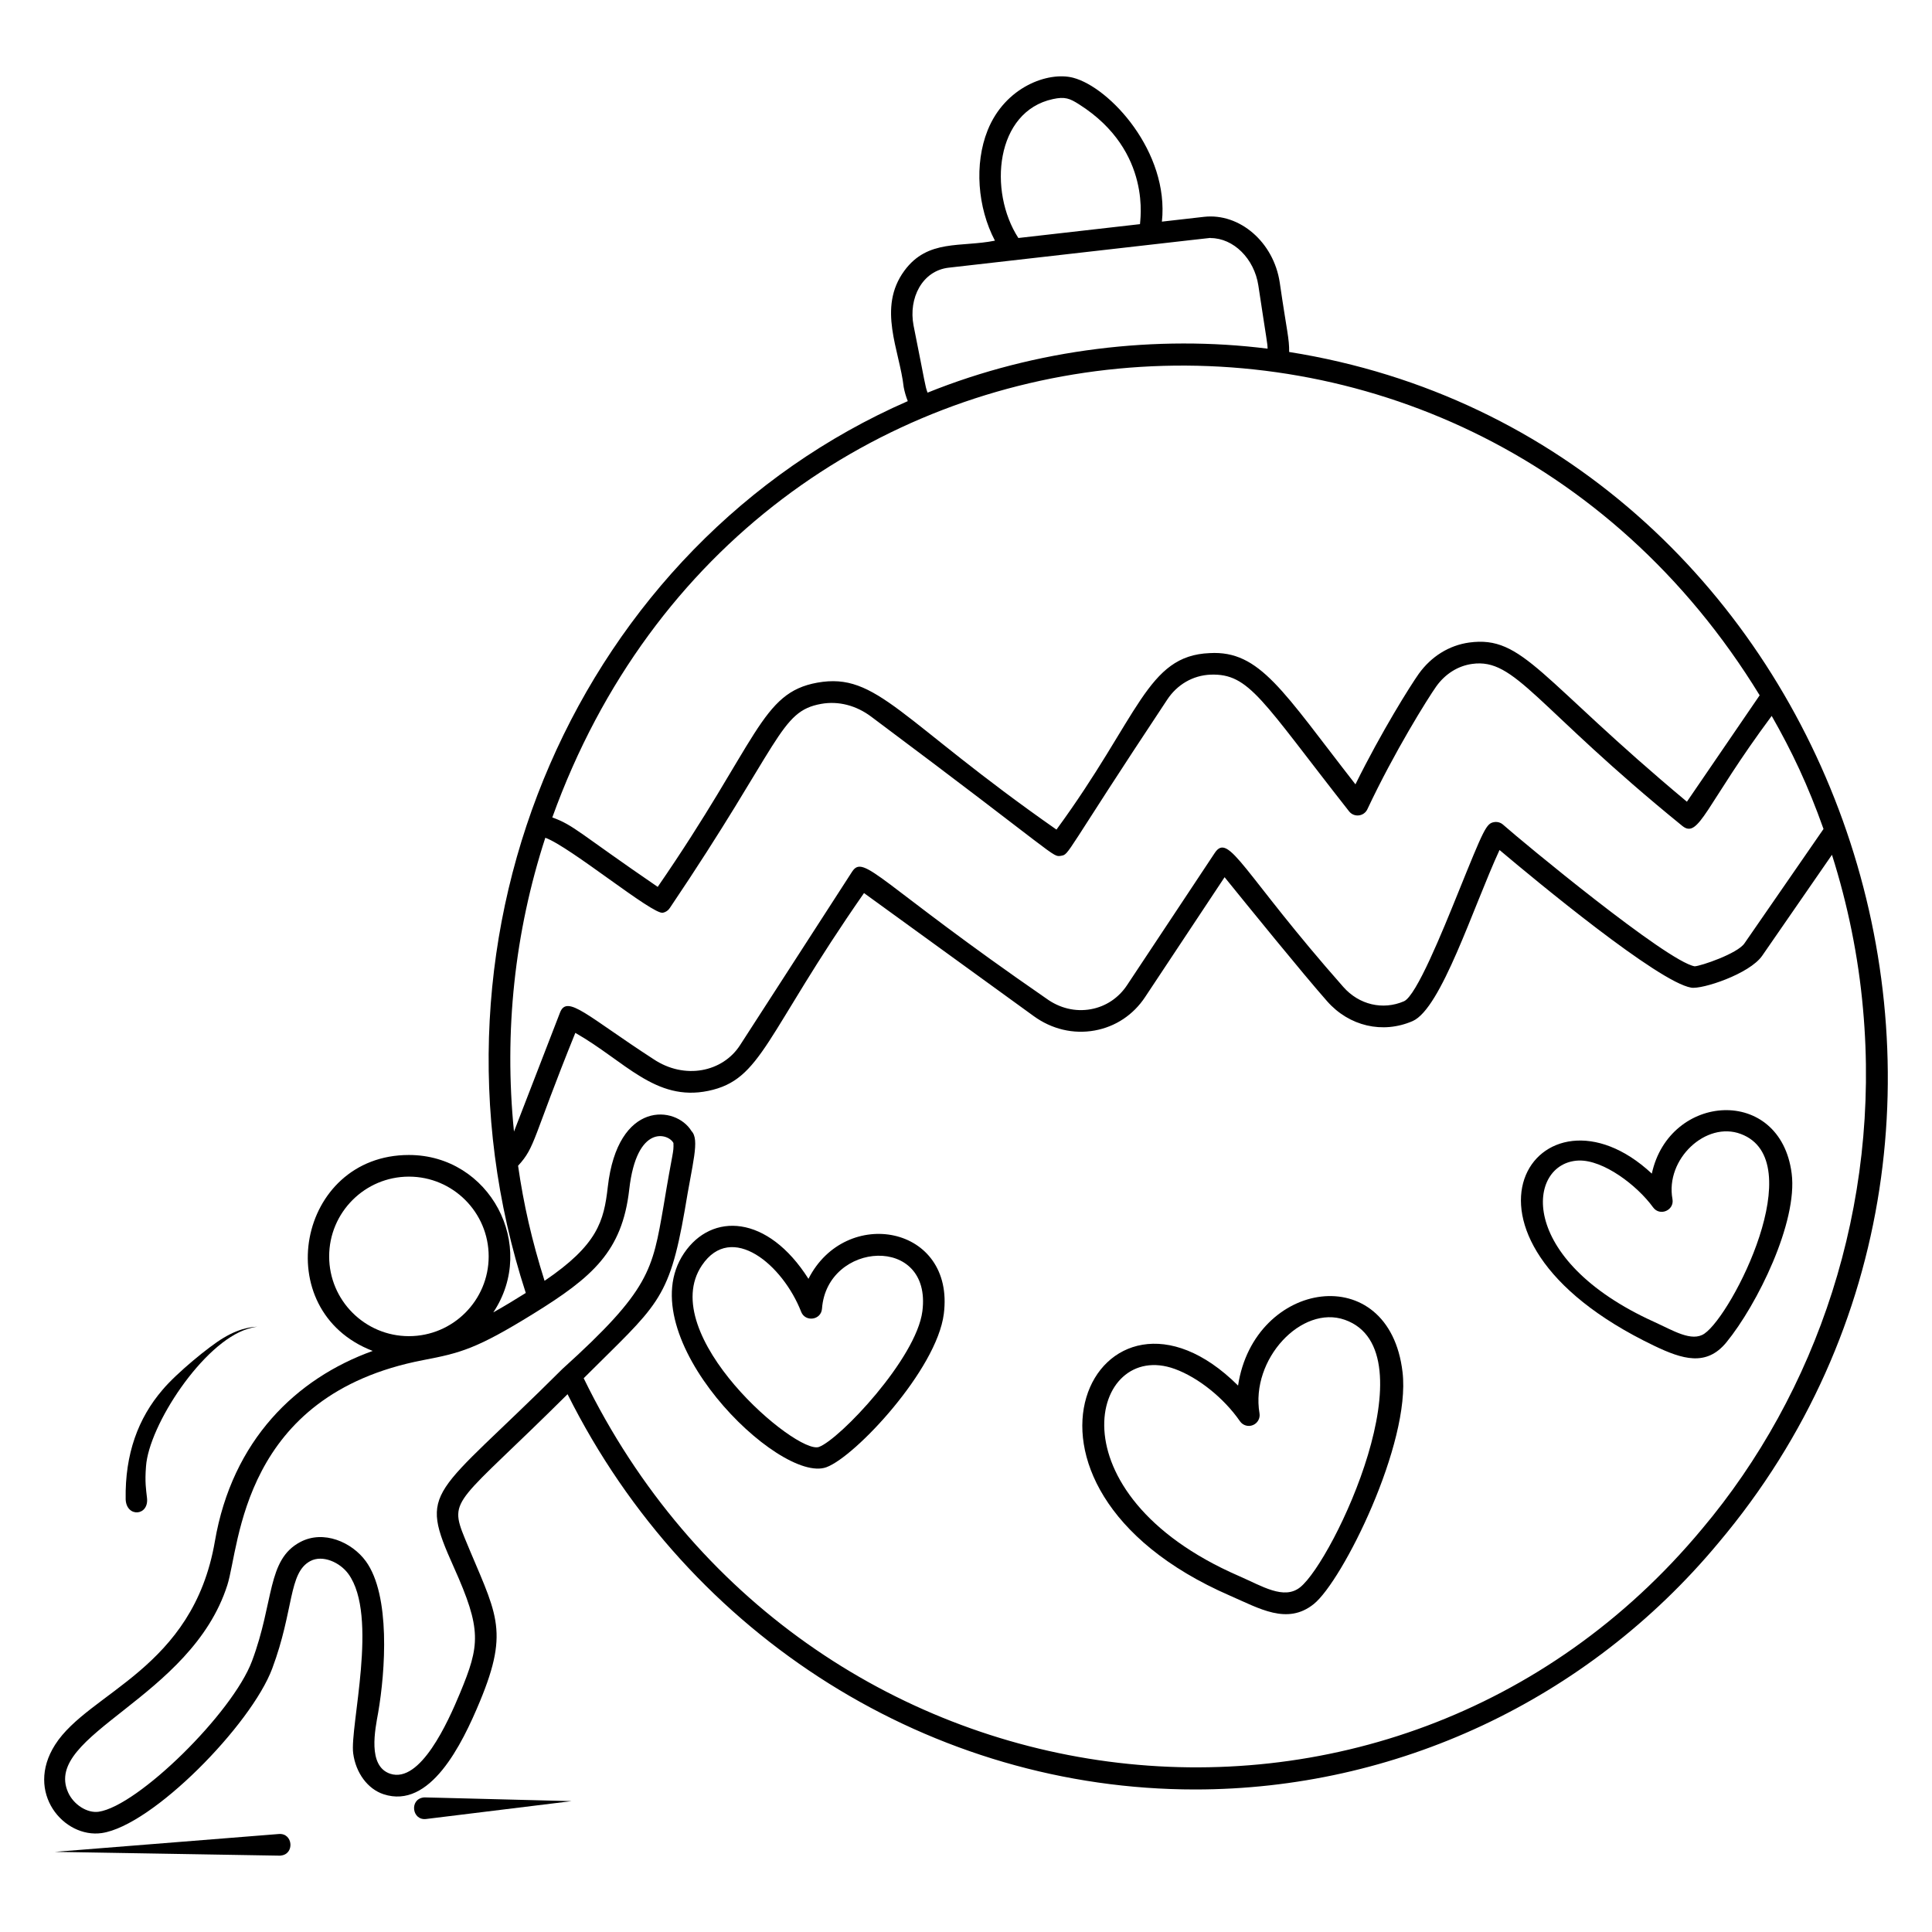 <?xml version="1.0" encoding="UTF-8"?>
<!-- Uploaded to: ICON Repo, www.svgrepo.com, Generator: ICON Repo Mixer Tools -->
<svg fill="#000000" width="800px" height="800px" version="1.1" viewBox="144 144 512 512" xmlns="http://www.w3.org/2000/svg">
 <g>
  <path d="m485.64 237.28c0.047-3.598-0.598-5.356-2.5-18.438-1.602-10.629-10.582-18.438-20.062-17.379l-11.16 1.273c1.961-18.449-13.777-35.578-23.523-38.133-6.625-1.723-18.07 2.441-22.668 13.949-3.559 8.902-2.688 20.43 1.941 29.227-9.023 1.816-17.789-0.492-23.996 7.961-7.258 9.879-1.262 21.078-0.184 30.844 0.234 1.27 0.613 2.508 1.082 3.723-86.625 37.879-132.53 140.07-101.23 236.34-2.836 1.77-5.481 3.398-8.609 5.152 11.797-17.707-0.906-41.715-22.363-41.715-29.57 0-37.398 41.246-9.594 51.926-20.285 7.289-37.223 23.668-41.828 50.457-5.82 33.926-33.406 39.859-42.348 53.914-8.098 12.715 2.367 24.844 12.371 23.402 13.465-1.969 39.598-28.715 45.164-43.574 5.848-15.605 4.254-25.402 10.117-28.516 3.269-1.723 7.848 0.355 10.066 3.402 8.09 11.082 0.348 40.512 1.285 47.562 0.691 5.203 3.852 9.457 8.051 10.836 12.297 4.047 20.73-13.047 25.527-24.59 8.051-19.398 4.168-23.359-3.996-43.227-4.422-10.781-2.133-8.988 27.227-38.195 32.352 64.797 96.922 104.75 166.3 104.75 52.957 0 103.79-23.418 138.69-65.34 95.062-112.76 30.711-292.66-113.76-315.61zm-205.43 206.6c-2.664-26.496 0.16-52.793 8.305-77.867 6.574 2.379 28.422 20.426 31.148 19.875 0.766-0.152 1.438-0.609 1.855-1.27 29.637-43.949 29.055-52.109 40.102-54.082 4.57-0.82 9.309 0.398 13.32 3.434 49.973 37.332 47.867 37.207 50.238 36.828 2.297-0.406 0.578 0.172 28.105-41.324 2.648-4.055 6.844-6.488 11.512-6.684 10.336-0.375 13.57 6.785 36.734 36.234 1.332 1.68 3.938 1.344 4.836-0.559 7.148-15.219 16.027-29.41 18.273-32.578 2.379-3.312 5.746-5.422 9.488-5.941 11.488-1.617 16.605 11.152 55.707 42.934 4.41 3.566 6.098-5.481 23.684-29.156 5.367 9.41 9.629 18.398 13.734 29.965l-20.965 30.332c-1.871 2.711-11.559 5.992-13.184 6.062-7.336-1.262-45.898-33.207-50.711-37.484-0.652-0.605-1.547-0.879-2.422-0.73-2.098 0.348-2.664 1.699-9.586 18.801-4.121 10.188-11.023 27.23-14.316 28.676-5.602 2.422-11.914 0.93-16.074-3.797-26.68-30.234-30.316-41.184-34.082-35.496l-23.207 34.992c-2.25 3.414-5.664 5.691-9.609 6.406-4.106 0.75-8.293-0.266-11.816-2.836-44.527-30.73-48.328-38.457-51.477-33.59l-29.66 45.922c-4.617 7.203-14.75 9.254-22.98 3.723-17.41-11.273-22.863-17.199-24.742-12.352zm142.81-273.62c3.211-0.707 4.492-0.172 6.957 1.398 19.648 12.457 16.035 31.359 16.133 31.742l-32.234 3.672c-8.039-12.418-6.055-33.539 9.145-36.812zm-27.609 44.68c78.77-8.953 68.508-7.848 69.41-7.848 6.031 0 11.582 5.41 12.664 12.609 2.254 14.984 2.387 15.02 2.445 16.699-29.254-3.684-61.273 0.012-90.117 11.656-0.703-1.918-0.512-1.867-3.711-17.801-1.391-7.242 2.301-14.512 9.309-15.316zm214.92 113.32-19.281 28.203c-39.203-32.707-43.371-44.129-57.699-42.184-5.312 0.738-10.051 3.676-13.363 8.289-2.211 3.117-9.844 15.246-16.781 29.289-19.246-24.656-25.297-35.543-38.641-34.777-16.66 0.684-18.594 16.734-40.59 46.773-41.633-29.098-47.496-41.785-63.359-38.945-15.012 2.691-15.586 15.344-42.316 54.125-20.715-14.164-22.199-16.352-27.934-18.402 52.277-145.1 241.1-161.28 319.96-32.371zm-379.1 148.7c0-11.66 9.48-21.141 21.137-21.141 11.652 0 21.137 9.48 21.137 21.141 0 11.656-9.48 21.137-21.137 21.137s-21.137-9.48-21.137-21.137zm33.062 82.422c7.418 16.551 6.906 20.566 1.602 33.34-3.223 7.758-10.504 23.93-18.457 21.348-6.141-2.019-3.992-11.867-3.215-16.23 1.887-10.949 3.309-31.07-3.277-40.105-3.699-5.066-11.211-8.355-17.375-5.082-8.883 4.715-6.859 15.73-12.793 31.559-5.164 13.773-30.227 38.398-40.633 39.918-3.035 0.426-6.641-1.871-8.098-5.137-6.84-15.328 32.629-24.852 42.207-54.953 3.312-10.426 3.68-50.355 51.945-59.609 9.785-1.871 14.078-2.953 29.117-12.258 15.715-9.715 23.574-16.551 25.438-32.949 1.988-17.523 10.457-14.816 11.711-12.32l0.004 0.004c0.09 2.75-0.137 1.637-2.633 16.773-2.957 16.941-3.578 22.125-26.789 43.098-34.621 34.535-38.277 31.371-28.754 52.605zm330.72-10.145c-82.254 98.762-238.48 78.812-296.33-39.996 19.406-19.395 22.559-20.293 26.793-44.574 2.035-12.57 4.012-18.578 1.777-20.922-4.121-6.777-19.566-8.305-22.188 14.836-1.023 9.039-2.684 15.301-16.75 24.848-3.383-10.719-5.551-20.273-7.019-30.492 4.652-5.055 3.727-6.945 15.172-35.215 13.117 7.449 21.207 18.277 35.223 15.371 14.277-2.953 14.934-14.613 41.281-52.422l44.941 32.582c4.797 3.5 10.551 4.863 16.203 3.836 5.504-0.996 10.25-4.156 13.367-8.887l21.047-31.734c6.016 7.434 20.742 25.586 27.172 32.871 5.836 6.629 14.723 8.703 22.66 5.258 7.574-3.324 16.023-30.141 23.027-45.34 9.879 8.336 42.078 34.984 50.773 36.477 2.844 0.527 15.484-3.606 18.836-8.453l18.492-26.754c4.176 13.199 6.996 26.898 8.23 40.871 4.738 52.238-12.301 101.75-42.707 137.84z"/>
  <path d="m209.66 496.16c1.582-0.484 2.539-0.574 2.539-0.574-0.383 0.086-3.914-0.109-9.023 2.996-3.762 2.227-12.43 9.348-16.105 13.738-6.434 7.481-9.973 16.969-9.77 29.008 0.191 4.922 6.305 4.469 5.641-0.484-0.234-2.109-0.582-4.055-0.25-8.234 0.758-10.871 15.09-32.836 26.969-36.449z"/>
  <path d="m217.9 630.03-59.348 4.731c68.152 1.133 59.215 1.031 59.805 0.984 3.777-0.301 3.324-6.016-0.457-5.715z"/>
  <path d="m295.47 621.32c-42.027-1.055-38.836-1.016-39.246-0.965-3.766 0.473-3.055 6.172 0.719 5.695z"/>
  <path d="m358.25 482.9c-10.836-17.066-25.633-17.652-32.969-6.793-14.812 21.938 25.191 61.293 37.719 56.723 7.723-2.84 29.227-25.875 31.117-40.609 3.016-23.543-26.02-28.734-35.867-9.32zm30.191 8.59c-1.605 12.527-21.91 33.941-27.406 35.965-5.941 2.152-43.371-29.852-31.008-48.141 7.844-11.613 21.438-0.129 26.289 12.328 1.082 2.777 5.293 2.238 5.523-0.832 1.312-17.879 29.223-19.75 26.602 0.68z"/>
  <path d="m472.1 511.19c-36.645-36.457-69.871 26.211-2.121 55.688 7.715 3.348 15.137 7.856 22.168 2.223 7.68-6.168 25.758-42.609 23.543-61.461-3.531-30.133-39.359-24.473-43.59 3.551zm16.465 53.445c-4.309 3.445-10.102-0.312-16.301-3.004-50.234-21.867-39.039-62.902-16.918-54.84 6.238 2.281 13.012 7.719 17.258 13.855 0.762 1.102 2.191 1.539 3.434 1.02 1.242-0.504 1.969-1.805 1.742-3.129-2.426-14.34 11.18-28.82 22.621-24.773 23.188 8.191-2.945 63.707-11.836 70.871z"/>
  <path d="m581.75 455.02c-29.648-27.613-60.629 16.219 0.57 45.598 7.527 3.617 13.887 5.59 19.188-0.879 8.152-9.957 18.957-31.887 17.301-44.77-2.996-23.344-32.41-21.367-37.059 0.051zm13.957 42.391c0 0.004-0.004 0.004-0.008 0.008-3.344 2.316-8.348-0.848-13.23-3.059-36.828-16.625-33.852-42.266-20.117-42.805 6.566-0.219 15.512 6.582 19.734 12.406 1.789 2.465 5.68 0.785 5.133-2.199-1.949-10.605 8.914-20.738 18.133-17.242 18.578 6.981-2.289 47.867-9.645 52.891z"/>
 </g>
</svg>
